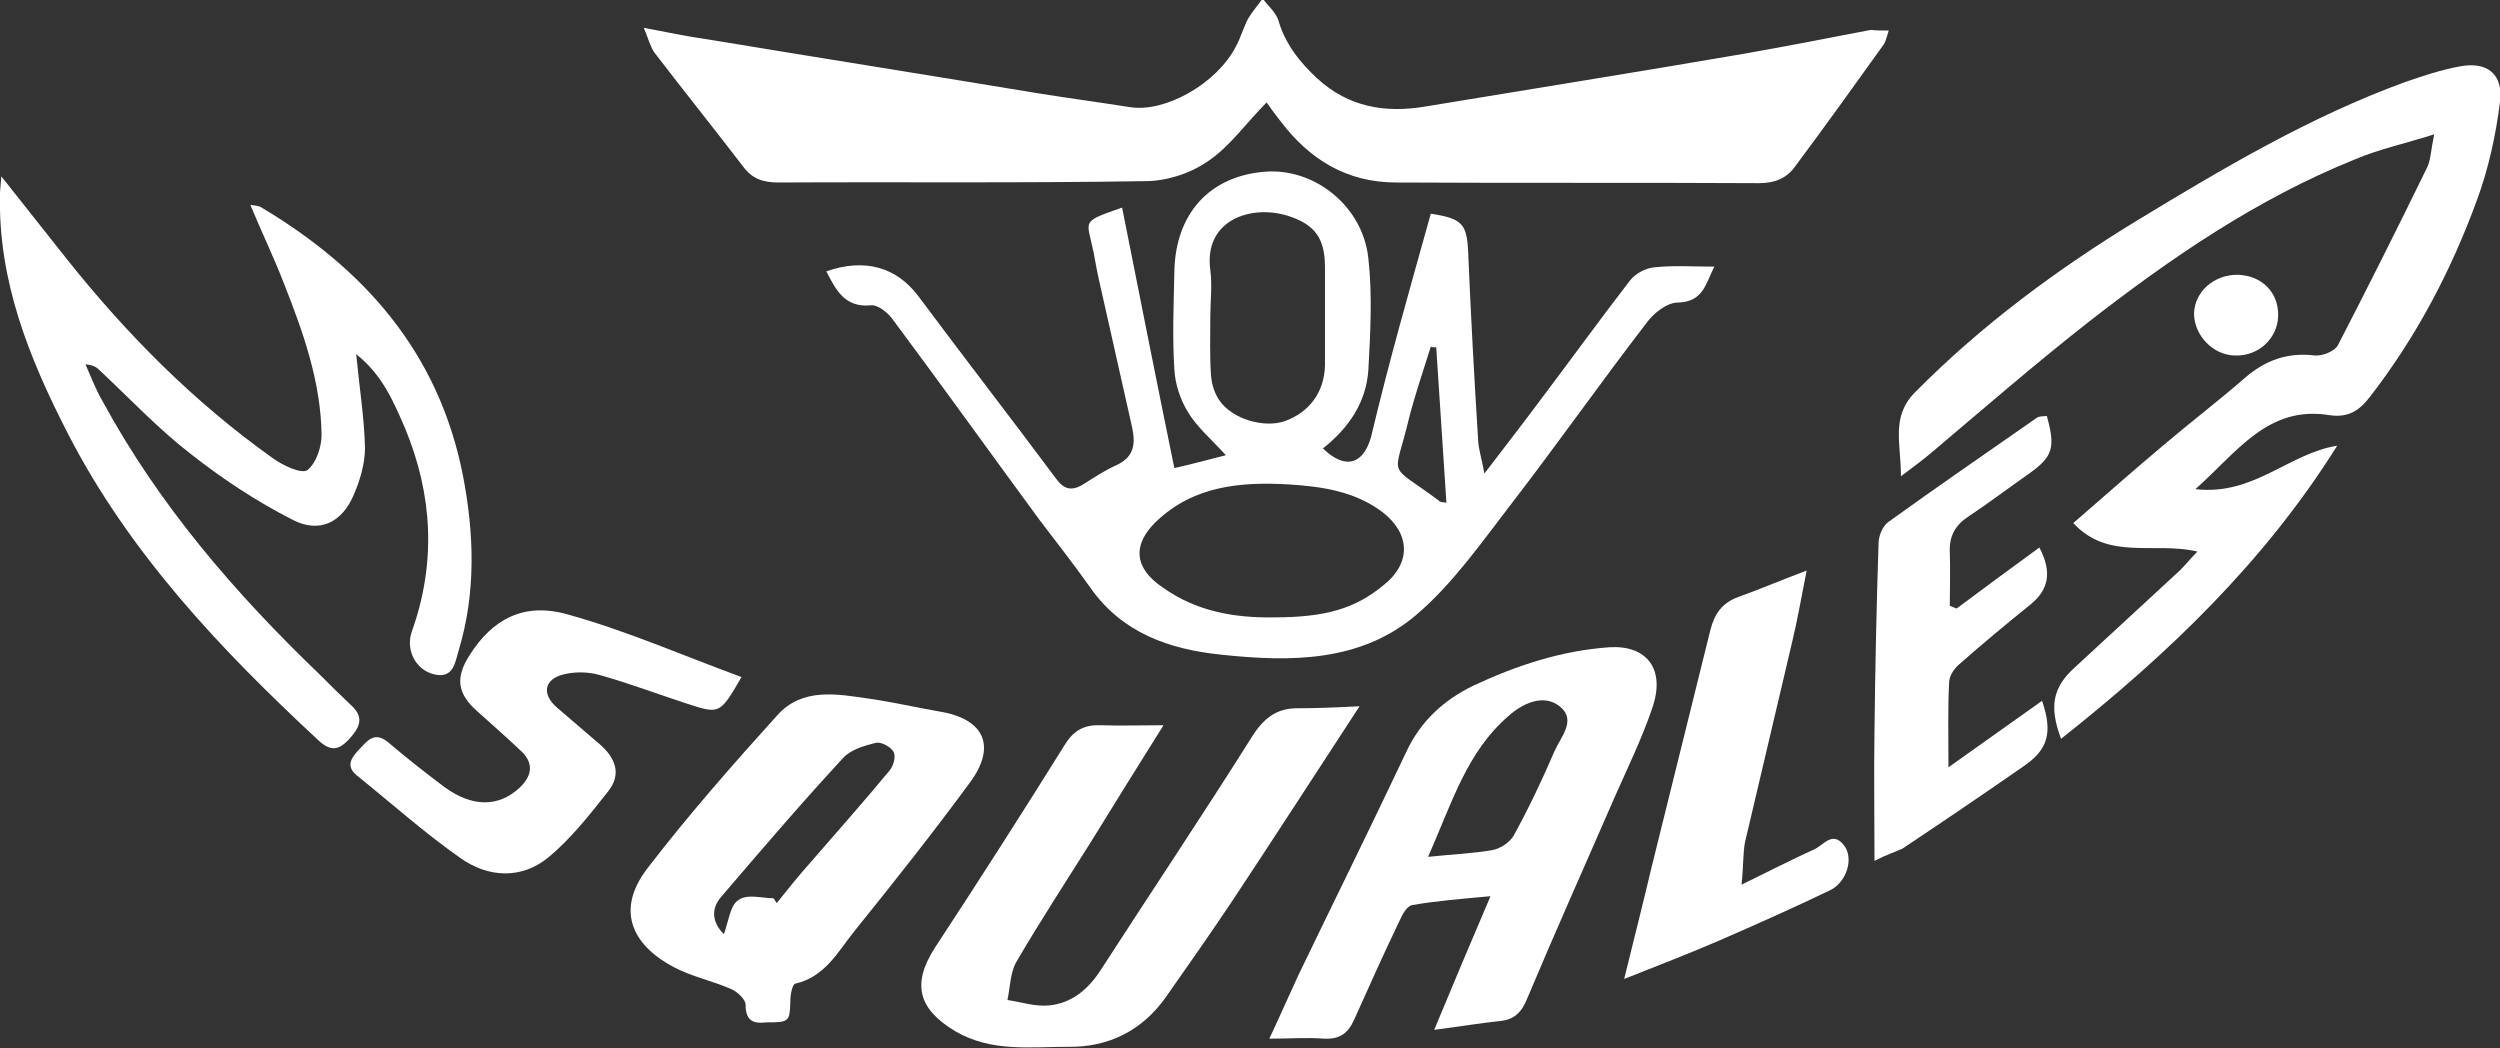 <?xml version="1.0" encoding="utf-8"?>
<!-- Generator: Adobe Illustrator 27.3.1, SVG Export Plug-In . SVG Version: 6.00 Build 0)  -->
<svg version="1.1" id="レイヤー_1" xmlns="http://www.w3.org/2000/svg" xmlns:xlink="http://www.w3.org/1999/xlink" x="0px"
	 y="0px" viewBox="0 0 368.5 154.5" style="enable-background:new 0 0 368.5 154.5;" xml:space="preserve">
<rect x="0" y="0" width="368.5" height="154.5" fill="#333333" stroke="none"/>
<style type="text/css">
	.st0{fill:#FFFFFF;}
</style>
<g>
	<path class="st0" d="M210.9,31.5c4.6,0.7,5.3,1.5,5.5,5.5c0.4,9.4,0.9,18.8,1.5,28.2c0.1,1.2,0.5,2.4,0.9,4.6
		c3.3-4.3,6-7.8,8.6-11.3c4.3-5.7,8.5-11.5,12.9-17.2c0.8-1,2.3-1.8,3.6-1.9c2.8-0.3,5.6-0.1,8.8-0.1c-1.3,2.5-1.6,5.2-5.4,5.3
		c-1.6,0-3.6,1.6-4.6,3c-6.7,8.7-13.1,17.8-19.8,26.5c-4.4,5.7-8.7,11.9-14.1,16.5c-8.2,7-18.5,7-28.8,5.9
		c-7.7-0.8-14.6-3.2-19.3-9.9c-2.4-3.4-5-6.7-7.5-10c-7.2-9.8-14.3-19.7-21.6-29.5c-0.7-1-2.2-2.2-3.2-2.1c-3.9,0.4-5.2-2.3-6.6-5
		c5.7-2,10.4-0.6,13.6,3.7c6.7,9,13.6,17.9,20.3,26.9c1.1,1.5,2.2,1.8,3.8,0.9c1.6-1,3.2-2.1,5-2.9c2.6-1.2,2.9-3,2.4-5.5
		c-1.6-7-3.1-13.9-4.7-20.9c-0.4-1.7-0.7-3.3-1-5c-1-4.9-2-4.4,4.2-6.6c2.5,12.6,5,25.2,7.7,38.4c2.6-0.6,4.9-1.2,7.6-1.9
		c-2.2-2.4-4.2-4.1-5.5-6.2c-1.2-1.9-2-4.3-2.1-6.5c-0.3-4.7-0.1-9.4,0-14.2c0.1-8.7,5.2-14.3,13.5-14.9c7.2-0.5,14.3,5.1,15.1,12.8
		c0.6,5.4,0.3,10.9,0,16.4c-0.3,4.8-2.9,8.6-6.7,11.6c3.2,3.1,5.9,2.5,7.1-1.7C204.7,53.4,207.8,42.6,210.9,31.5z M187.8,91
		c7.6,0,12-1.3,16.2-4.8c4-3.2,3.9-7.5-0.2-10.7c-4.1-3.1-9-3.8-13.9-4.1c-7-0.4-13.9,0.2-19.4,5.4c-3.7,3.5-3.3,7,0.9,9.8
		C176.3,90.1,181.9,91.1,187.8,91z M178.4,46.6c0,2.9-0.1,5.8,0.1,8.7c0.1,1.3,0.5,2.7,1.3,3.8c1.9,2.7,6.5,4,9.5,3
		c3.7-1.3,5.9-4.3,6-8.2c0-4.8,0-9.6,0-14.5c0-4.2-1.4-6.3-5.5-7.6c-5.5-1.7-12.4,0.7-11.4,8C178.7,42.1,178.4,44.4,178.4,46.6z
		 M213.2,74.1c-0.5-7.8-1-15.3-1.5-22.9c-0.3,0-0.6,0-0.8-0.1c-1.1,3.5-2.3,7-3.2,10.5c-2.2,9.3-3.4,6.4,4.4,12.2
		C212.2,74,212.5,74,213.2,74.1z"/>
	<path class="st0" d="M278.4,4.5c-0.3,0.9-0.4,1.5-0.7,2c-4.3,6-8.6,12-13,17.9c-1.3,1.9-3.1,2.6-5.5,2.6c-17.8-0.1-35.6,0-53.4-0.1
		c-7.3,0-12.8-3.4-17.1-9.1c-0.8-1-1.5-2-2-2.7c-3,3-5.4,6.5-8.7,8.7c-2.6,1.8-6.1,2.9-9.2,2.9c-18,0.3-36.1,0.1-54.1,0.2
		c-2.3,0-3.9-0.6-5.2-2.4c-4.3-5.6-8.7-11.1-13-16.7c-0.6-0.8-0.9-2-1.6-3.7c3.7,0.7,6.5,1.3,9.4,1.7c16.3,2.7,32.7,5.3,49,8
		c4.4,0.7,8.9,1.3,13.3,2c5.2,0.8,12.8-3.5,15.6-9c0.7-1.3,1.1-2.8,1.8-4.1c0.6-1,1.4-1.9,2.1-2.9c0.8,1,1.9,2,2.3,3.1
		c1,3.5,3.1,6.2,5.8,8.7c4.6,4.2,10,5.1,15.9,4.1c15.7-2.6,31.4-5.1,47.1-7.8c6.2-1.1,12.4-2.3,18.6-3.5
		C276.4,4.5,277.3,4.5,278.4,4.5z"/>
	<path class="st0" d="M323.9,81.3c-6.4-1.5-13.1,1.4-18.3-4.2c4.5-3.9,8.8-7.7,13.2-11.4c4-3.4,8.2-6.6,12.1-10
		c3-2.6,6.3-3.8,10.3-3.3c1.1,0.1,2.9-0.6,3.4-1.5c4.5-8.7,8.9-17.5,13.2-26.3c0.5-1.1,0.5-2.4,1-4.8c-4.4,1.4-8.2,2.2-11.7,3.7
		c-14.4,5.8-27.1,14.5-39.3,24c-7.9,6.2-15.5,12.8-23.2,19.3c-1.2,1-2.4,1.9-4.4,3.4c0-4.9-1.5-8.8,2.1-12.4
		c9.8-9.9,20.9-18.1,32.7-25.3c12.7-7.7,25.5-15.3,39.5-20.4c2.6-0.9,5.3-1.8,8-2.3c4.1-0.8,6.5,1.1,6,5.2
		c-0.6,4.9-1.7,9.9-3.4,14.5c-3.8,10.4-8.9,20.1-15.7,28.9c-1.6,2.1-3.2,3.2-6,2.8c-9.1-1.5-13.6,5.4-19.8,10.9
		c8.6,1,13.8-5.3,20.9-6.4c-10.7,17.1-24.9,30.7-40.7,43.2c-1.8-4.8-1.2-7.6,2-10.5c5.2-4.8,10.4-9.6,15.6-14.4
		C322.2,83.2,322.8,82.4,323.9,81.3z"/>
	<path class="st0" d="M52.5,52.2c0.5,5.1,1.2,9.5,1.3,13.8c0,2.3-0.7,4.7-1.6,6.8c-1.7,4.2-5.1,5.9-9.1,3.8c-5.3-2.7-10.3-6-15-9.7
		c-4.8-3.7-9-8.2-13.5-12.4c-0.4-0.4-0.9-0.7-2-0.8c0.8,1.8,1.5,3.7,2.5,5.4c8.3,15.3,19.5,28.3,32,40.3c1.5,1.5,3,3,4.6,4.5
		c1.9,1.7,1.5,3.1-0.1,4.9c-1.7,1.9-2.9,2-4.8,0.2C32.6,95.8,19.1,81.6,10,63.9C4.3,52.8-0.3,41.4,0,28.6C0,28,0.1,27.4,0.2,26
		c3.5,4.4,6.5,8.2,9.5,12c8.9,11.2,18.9,21.3,30.6,29.6c1.4,1,4.1,2.3,5,1.7c1.3-1,2.1-3.4,2.1-5.2c-0.1-7.8-2.7-15.1-5.5-22.2
		c-1.5-3.9-3.3-7.6-5-11.7c0.6,0.1,1.1,0.1,1.5,0.3c15.3,9.1,26.2,21.4,29.8,39.4c1.7,8.7,2,17.4-0.6,26c-0.5,1.6-0.7,4.2-3.6,3.5
		c-2.9-0.7-4.2-3.8-3.3-6.3c3.6-10.1,3.1-20.1-1-30C58,59.2,56.4,55.3,52.5,52.2z"/>
	<path class="st0" d="M219.7,132.1c-4.4,0.4-8,0.7-11.5,1.3c-0.8,0.1-1.5,1.4-1.9,2.3c-2.3,4.8-4.5,9.7-6.7,14.6
		c-0.9,2-2.1,2.9-4.4,2.8c-2.5-0.2-5,0-8.1,0c1.6-3.4,2.9-6.4,4.3-9.4c5.3-11,10.7-21.9,15.9-32.9c2.1-4.5,5.5-7.6,9.8-9.7
		c6.4-3,13-5.2,20.2-5.7c5.4-0.3,8.3,3.2,6.2,9.1c-1.5,4.4-3.6,8.7-5.5,13c-4.3,9.9-8.7,19.7-12.9,29.7c-0.8,2-1.9,3.1-4,3.3
		c-2.9,0.3-5.8,0.8-9.7,1.3C214.3,144.8,216.8,138.9,219.7,132.1z M210.5,126.3c3.8-0.4,6.7-0.5,9.5-1c1.1-0.2,2.5-1.1,3.1-2.1
		c2.2-4,4.2-8.2,6-12.4c0.9-2.1,3.3-4.6,0.9-6.6c-2.5-2.1-5.7-0.4-7.6,1.3C216.2,110.8,214,118.4,210.5,126.3z"/>
	<path class="st0" d="M200.4,104.1c-6.6,10.1-12.6,19.4-18.7,28.6c-3.2,4.8-6.5,9.5-9.8,14.2c-3.5,5-8.5,7.5-14.5,7.4
		c-5.6,0-11.3,0.8-16.6-2.3c-5.5-3.3-6.4-7-3-12.3c6.5-9.9,12.9-19.9,19.2-30c1.3-2.1,2.9-2.9,5.3-2.8c2.8,0.1,5.7,0,9.2,0
		c-3.9,6.2-7.3,11.7-10.7,17.2c-3.7,5.9-7.5,11.7-11,17.7c-0.9,1.6-0.9,3.7-1.3,5.6c2,0.3,4.1,1,6.1,0.8c3.3-0.3,5.7-2.3,7.5-5
		c7.5-11.6,15.2-23.1,22.5-34.7c1.6-2.5,3.4-4,6.3-4.1C193.8,104.4,196.6,104.3,200.4,104.1z"/>
	<path class="st0" d="M112.9,150.7c-1.7,0.2-3-0.1-3-2.6c0-0.8-1.2-1.9-2.1-2.3c-2.7-1.2-5.7-1.8-8.4-3.2c-5.6-2.9-9.1-8-3.9-14.7
		c6-7.8,12.5-15.2,19.1-22.5c3.7-4.1,8.8-3.1,13.6-2.4c3.5,0.5,6.9,1.3,10.4,1.9c6.5,1.1,8.3,5.1,4.4,10.4
		c-5.5,7.5-11.3,14.8-17.1,22c-2.4,3-4.3,6.7-8.7,7.7c-0.4,0.1-0.7,1.6-0.7,2.5C116.4,150.6,116.4,150.7,112.9,150.7z M114,132.4
		c0.2,0.2,0.3,0.5,0.5,0.7c1.6-2,3.2-4,4.9-5.9c3.9-4.5,7.9-9,11.7-13.6c0.6-0.7,1-2.1,0.6-2.8c-0.4-0.7-1.8-1.5-2.6-1.3
		c-1.7,0.4-3.7,1-4.8,2.2c-6.2,6.7-12.1,13.6-18,20.5c-1.4,1.6-1.5,3.6,0.4,5.5c0.7-1.9,0.9-4.2,2.1-5
		C110.1,131.7,112.3,132.4,114,132.4z"/>
	<path class="st0" d="M276.3,126.9c0-6.9-0.1-13,0-19.2c0.1-9.2,0.3-18.4,0.6-27.6c0-1.1,0.6-2.6,1.5-3.2
		c7.2-5.2,14.5-10.2,21.8-15.3c0.4-0.3,1-0.2,1.5-0.3c1.3,4.7,0.9,6-2.6,8.5c-3,2.1-5.9,4.3-8.9,6.3c-2,1.3-2.9,2.9-2.8,5.3
		c0.1,2.6,0,5.3,0,7.9c0.3,0.1,0.7,0.3,1,0.4c4-3,8.1-6,12.2-9c1.9,3.6,1.4,6.2-1.3,8.4c-3.6,2.9-7.1,5.8-10.6,8.9
		c-0.7,0.6-1.4,1.7-1.4,2.6c-0.2,3.8-0.1,7.7-0.1,12.5c5.1-3.6,9.4-6.7,13.8-9.8c1.6,4.7,0.9,7.2-2.8,9.7
		c-5.9,4.1-11.8,8.1-17.8,12.1C279.3,125.6,278,126,276.3,126.9z"/>
	<path class="st0" d="M109.3,99.8c-3.2,5.5-3.2,5.5-8.1,3.9c-4.3-1.4-8.5-3-12.8-4.2c-1.7-0.5-3.7-0.5-5.3-0.1
		c-2.9,0.7-3.3,2.9-1,4.9c2.1,1.8,4.2,3.6,6.3,5.4c2.3,2,3.3,4.4,1.2,7c-2.7,3.4-5.4,6.9-8.8,9.7c-3.9,3.2-8.8,3-12.9,0.1
		c-5.3-3.7-10.2-8.1-15.3-12.2c-1.7-1.4-0.8-2.6,0.3-3.8c1.2-1.2,2.2-2.8,4.3-1.1c2.7,2.3,5.5,4.5,8.3,6.6c4.1,3,8,3,11.1,0.1
		c1.9-1.8,2.1-3.7,0.1-5.5c-2.1-2-4.3-3.9-6.4-5.8c-2.9-2.6-3.2-4.9-1.1-8.2c3.4-5.4,8.1-7.9,14.6-6C92.4,93,100.6,96.6,109.3,99.8z
		"/>
	<path class="st0" d="M256.7,130.4c4.1-2,7.4-3.7,10.7-5.2c1.4-0.6,2.7-2.8,4.4-0.6c1.5,1.9,0.4,5.4-2,6.6c-5.4,2.6-10.8,5-16.3,7.4
		c-4.4,1.9-8.8,3.6-14.1,5.7c1.5-6.1,2.8-11.2,4-16.3c2.9-11.7,5.8-23.4,8.7-35.1c0.6-2.4,1.7-4,4.1-4.9c3.1-1.1,6.1-2.4,10.1-3.9
		c-0.8,4.1-1.4,7.5-2.2,10.8c-2.3,9.8-4.6,19.5-6.9,29.3C256.9,125.9,257,127.7,256.7,130.4z"/>
	<path class="st0" d="M329.8,40.5c3.6,0.1,6.1,2.6,6,6.1c-0.1,3.3-2.9,5.9-6.3,5.8c-3.3,0-6.1-3-6.1-6.2
		C323.5,43,326.3,40.5,329.8,40.5z"/>
</g>
</svg>
